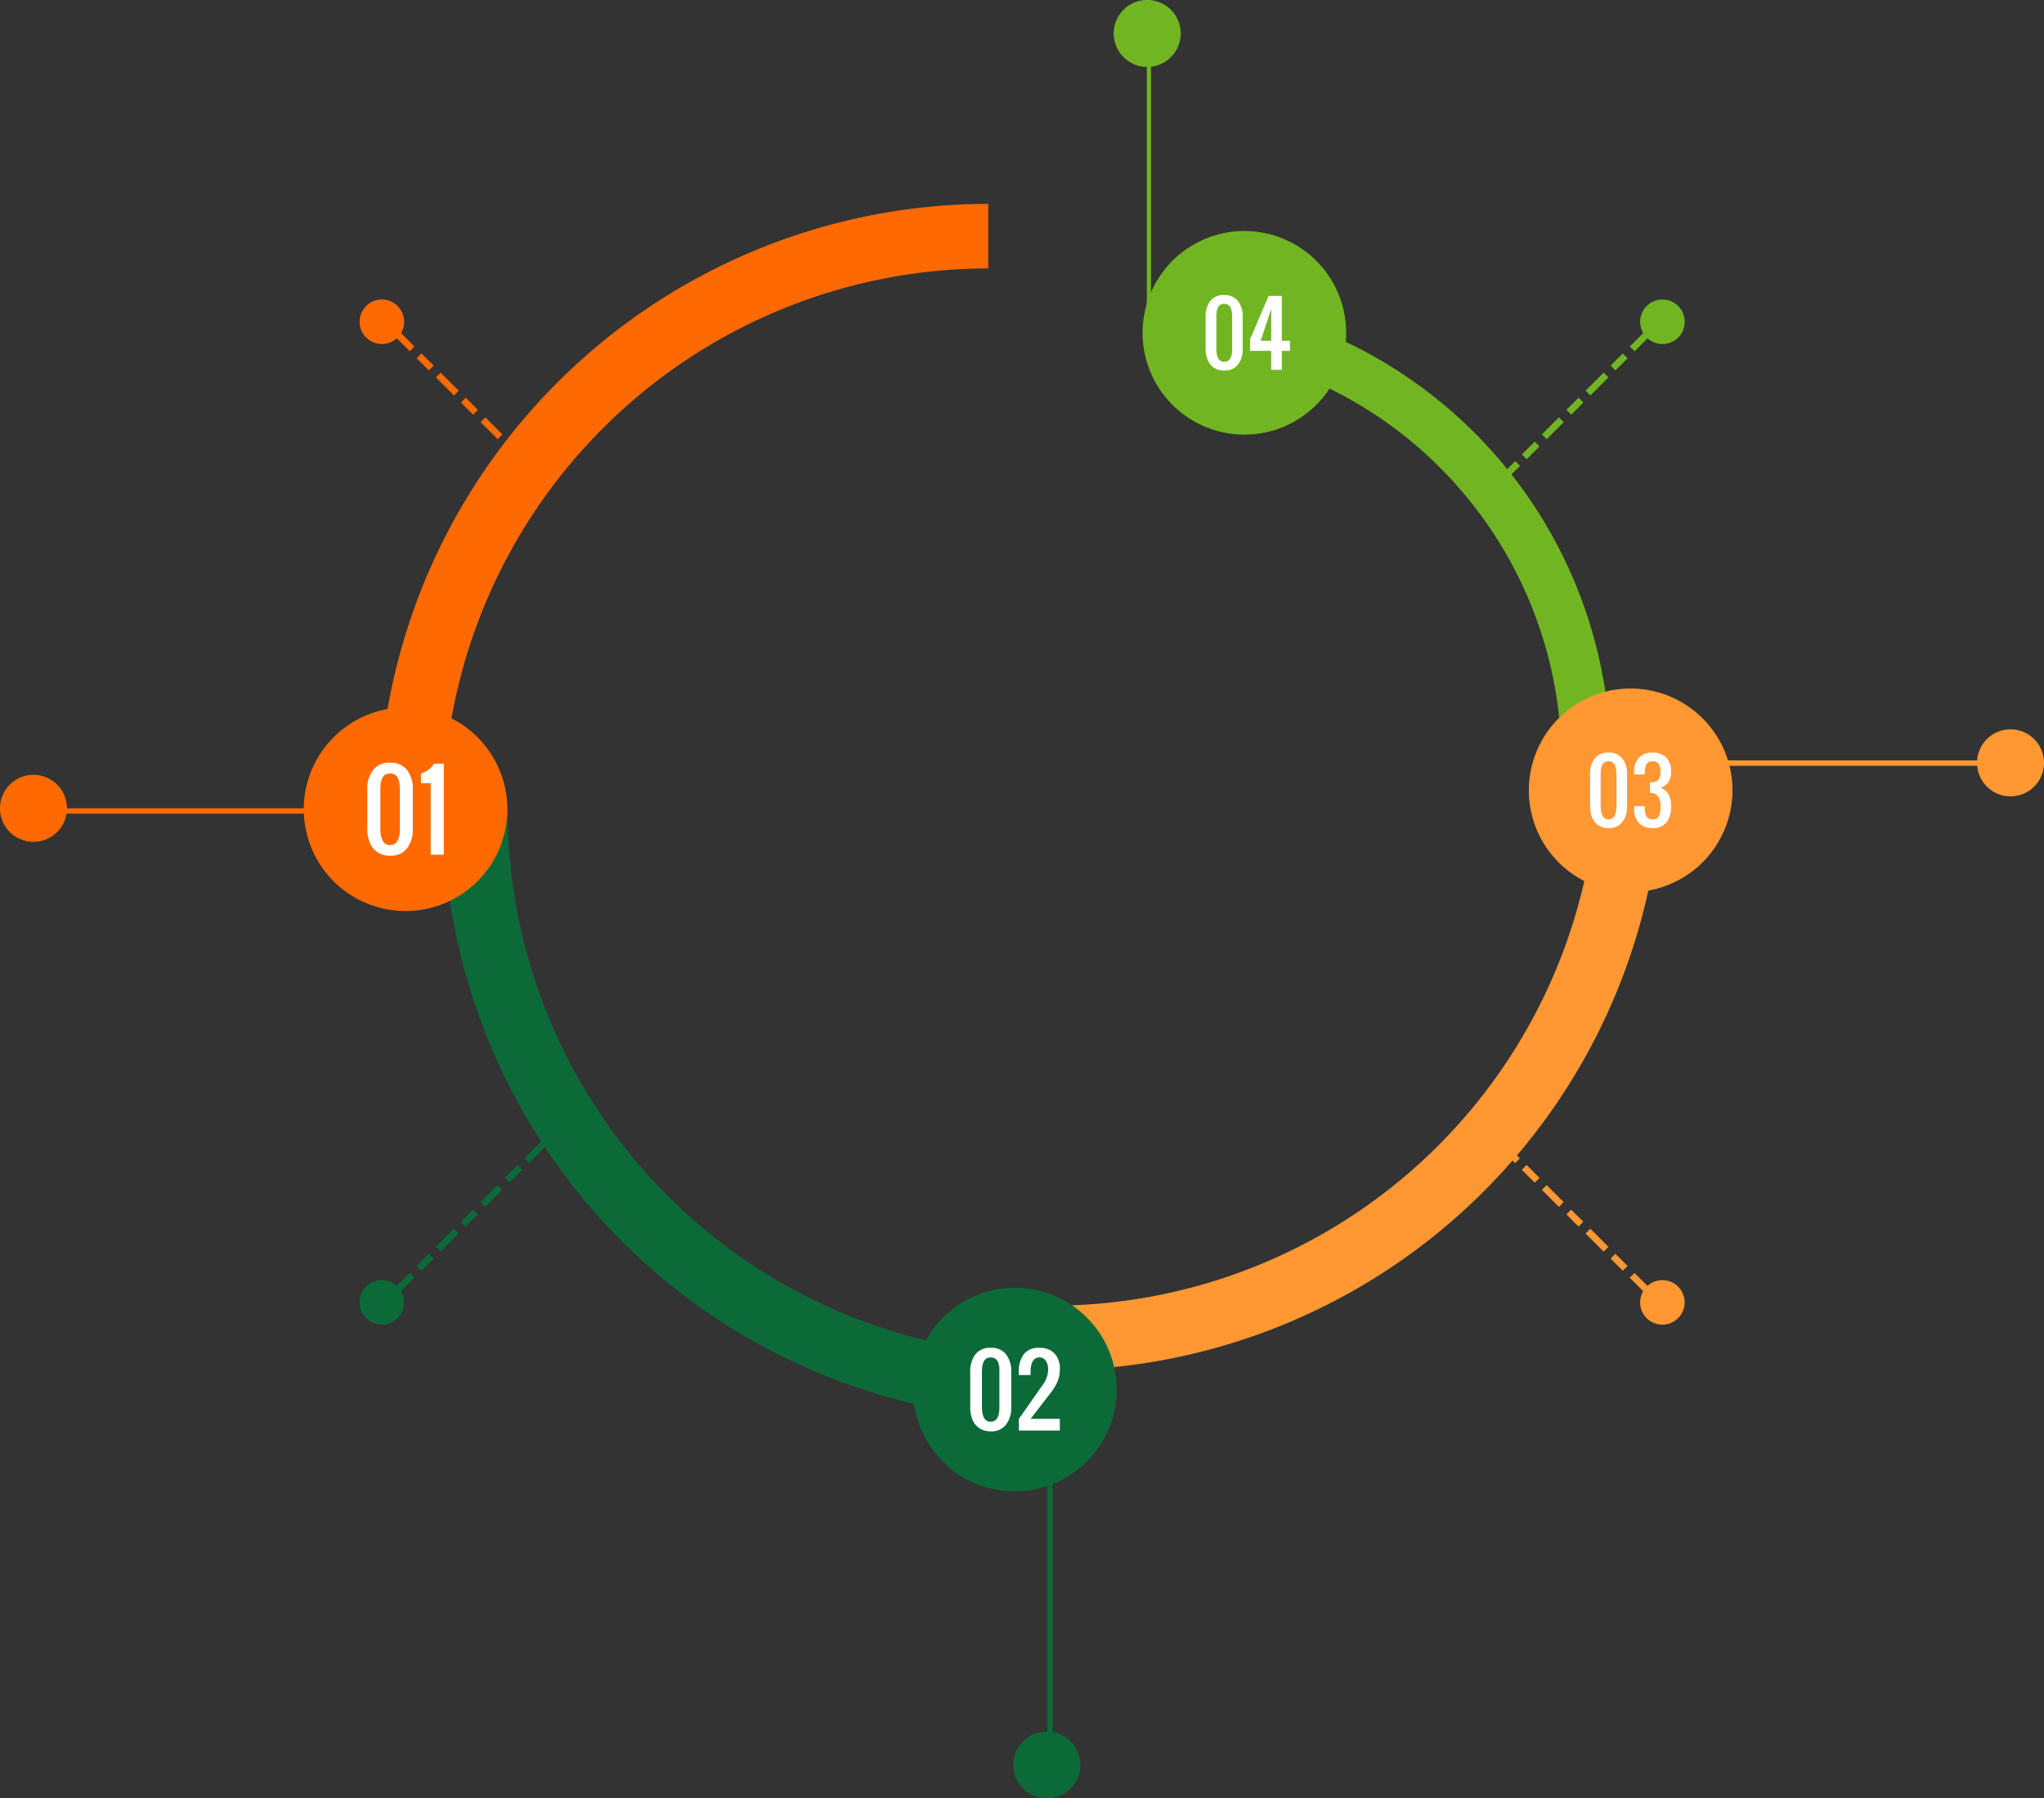 <svg id="b032d7d9-3012-4978-80fa-4c432f841b48" data-name="Layer 1" xmlns="http://www.w3.org/2000/svg" viewBox="0 0 61.938 54.492"><rect x="0" y="0" width="61.938" height="54.492" fill="#333333" stroke="none"/><defs><style>.ff3009f7-8b85-4097-bcab-f58e85170d3d{fill:#71b622;}.a40b3deb-a240-4320-ad89-94ffe66ca63b{fill:#ff6902;}.b0a6d1b8-0030-48dd-8626-db49a2994bcb{fill:#0c6a38;}.ad277c52-c988-43fc-8e78-466bd898ea8d{fill:#ff9833;}.f28c8423-d85a-4112-8604-ac66045197c3{fill:#fff;}</style></defs><rect class="ff3009f7-8b85-4097-bcab-f58e85170d3d" x="-84.945" y="33.19" width="0.774" height="0.204" transform="translate(85.946 -73.052) rotate(-45.026)"></rect><rect class="ff3009f7-8b85-4097-bcab-f58e85170d3d" x="-85.489" y="33.859" width="0.52" height="0.205" transform="translate(85.383 -73.283) rotate(-44.953)"></rect><rect class="ff3009f7-8b85-4097-bcab-f58e85170d3d" x="-86.285" y="34.529" width="0.774" height="0.204" transform="translate(84.606 -73.607) rotate(-45.026)"></rect><polygon class="ff3009f7-8b85-4097-bcab-f58e85170d3d" points="47.466 12.419 47.835 12.051 47.98 12.195 47.613 12.564 47.466 12.419"></polygon><rect class="ff3009f7-8b85-4097-bcab-f58e85170d3d" x="-87.602" y="35.869" width="0.728" height="0.205" transform="translate(83.313 -74.142) rotate(-44.994)"></rect><rect class="ff3009f7-8b85-4097-bcab-f58e85170d3d" x="-88.184" y="36.54" width="0.55" height="0.204" transform="translate(82.578 -74.446) rotate(-45.037)"></rect><rect class="ff3009f7-8b85-4097-bcab-f58e85170d3d" x="-88.965" y="37.21" width="0.774" height="0.204" transform="translate(81.997 -74.687) rotate(-44.979)"></rect><path class="ff3009f7-8b85-4097-bcab-f58e85170d3d" d="M-84.393,33.222a.675.675,0,0,0,.954,0,.675.675,0,0,0,0-.954.675.675,0,0,0-.954,0A.675.675,0,0,0-84.393,33.222Z" transform="translate(134.292 -22.995)"></path><polygon class="a40b3deb-a240-4320-ad89-94ffe66ca63b" points="12.56 10.499 12.013 9.951 11.868 10.096 12.416 10.643 12.56 10.499"></polygon><rect class="a40b3deb-a240-4320-ad89-94ffe66ca63b" x="-121.51" y="33.701" width="0.205" height="0.521" transform="translate(74.568 -98.98) rotate(-45.078)"></rect><rect class="a40b3deb-a240-4320-ad89-94ffe66ca63b" x="-120.84" y="34.245" width="0.204" height="0.774" transform="translate(74.44 -98.226) rotate(-45)"></rect><rect class="a40b3deb-a240-4320-ad89-94ffe66ca63b" x="-120.17" y="35.041" width="0.205" height="0.521" transform="translate(74.088 -97.596) rotate(-45.039)"></rect><rect class="a40b3deb-a240-4320-ad89-94ffe66ca63b" x="-119.5" y="35.607" width="0.204" height="0.729" transform="translate(73.832 -96.914) rotate(-45.028)"></rect><rect class="a40b3deb-a240-4320-ad89-94ffe66ca63b" x="-118.83" y="36.367" width="0.204" height="0.55" transform="translate(73.678 -96.178) rotate(-44.963)"></rect><rect class="a40b3deb-a240-4320-ad89-94ffe66ca63b" x="-118.16" y="36.925" width="0.204" height="0.774" transform="translate(73.33 -95.546) rotate(-45)"></rect><path class="a40b3deb-a240-4320-ad89-94ffe66ca63b" d="M-122.243,33.222a.675.675,0,0,1-.954,0,.675.675,0,0,1,0-.954.674.674,0,0,1,.954,0A.674.674,0,0,1-122.243,33.222Z" transform="translate(134.292 -22.995)"></path><polygon class="b0a6d1b8-0030-48dd-8626-db49a2994bcb" points="12.559 38.716 12.012 39.263 11.867 39.12 12.414 38.572 12.559 38.716"></polygon><rect class="b0a6d1b8-0030-48dd-8626-db49a2994bcb" x="-121.669" y="61.141" width="0.521" height="0.204" transform="translate(55.514 -90.877) rotate(-44.961)"></rect><rect class="b0a6d1b8-0030-48dd-8626-db49a2994bcb" x="-121.126" y="60.471" width="0.774" height="0.204" transform="translate(56.085 -90.633) rotate(-45.005)"></rect><polygon class="b0a6d1b8-0030-48dd-8626-db49a2994bcb" points="14.48 36.796 14.111 37.166 13.966 37.02 14.334 36.652 14.48 36.796"></polygon><polygon class="b0a6d1b8-0030-48dd-8626-db49a2994bcb" points="15.223 36.052 14.708 36.568 14.563 36.424 15.079 35.91 15.223 36.052"></polygon><polygon class="b0a6d1b8-0030-48dd-8626-db49a2994bcb" points="15.83 35.446 15.441 35.835 15.296 35.691 15.686 35.3 15.83 35.446"></polygon><rect class="b0a6d1b8-0030-48dd-8626-db49a2994bcb" x="-118.446" y="57.79" width="0.773" height="0.204" transform="translate(58.777 -89.519) rotate(-45)"></rect><path class="b0a6d1b8-0030-48dd-8626-db49a2994bcb" d="M-122.244,61.982a.675.675,0,0,0-.954,0,.673.673,0,0,0,0,.953.675.675,0,0,0,.954,0A.674.674,0,0,0-122.244,61.982Z" transform="translate(134.292 -22.995)"></path><rect class="ad277c52-c988-43fc-8e78-466bd898ea8d" x="-84.662" y="61.525" width="0.204" height="0.774" transform="translate(65.746 -64.654) rotate(-45)"></rect><rect class="ad277c52-c988-43fc-8e78-466bd898ea8d" x="-85.331" y="60.982" width="0.204" height="0.521" transform="translate(66.009 -65.326) rotate(-45.008)"></rect><rect class="ad277c52-c988-43fc-8e78-466bd898ea8d" x="-86.001" y="60.185" width="0.204" height="0.775" transform="translate(66.216 -66.008) rotate(-45.047)"></rect><rect class="ad277c52-c988-43fc-8e78-466bd898ea8d" x="-86.672" y="59.643" width="0.205" height="0.521" transform="translate(66.719 -66.637) rotate(-44.922)"></rect><polygon class="ad277c52-c988-43fc-8e78-466bd898ea8d" points="46.722 36.052 47.238 36.568 47.382 36.424 46.867 35.91 46.722 36.052"></polygon><polygon class="ad277c52-c988-43fc-8e78-466bd898ea8d" points="46.116 35.446 46.505 35.835 46.65 35.691 46.259 35.3 46.116 35.446"></polygon><rect class="ad277c52-c988-43fc-8e78-466bd898ea8d" x="-88.682" y="57.506" width="0.204" height="0.773" transform="translate(67.411 -68.673) rotate(-45)"></rect><path class="ad277c52-c988-43fc-8e78-466bd898ea8d" d="M-84.394,61.982a.675.675,0,0,1,.953,0,.673.673,0,0,1,0,.953.674.674,0,0,1-.953,0A.673.673,0,0,1-84.394,61.982Z" transform="translate(134.292 -22.995)"></path><path class="a40b3deb-a240-4320-ad89-94ffe66ca63b" d="M-120.869,47.65h-1.956a18.499,18.499,0,0,1,18.479-18.478v1.956A16.541,16.541,0,0,0-120.869,47.65Z" transform="translate(134.292 -22.995)"></path><rect class="a40b3deb-a240-4320-ad89-94ffe66ca63b" x="1.014" y="24.492" width="12.391" height="0.163"></rect><path class="b0a6d1b8-0030-48dd-8626-db49a2994bcb" d="M-102.39,64.065v1.957a18.499,18.499,0,0,1-18.478-18.478h1.957A16.54,16.54,0,0,0-102.39,64.065Z" transform="translate(134.292 -22.995)"></path><rect class="b0a6d1b8-0030-48dd-8626-db49a2994bcb" x="31.738" y="41.089" width="0.163" height="12.391"></rect><path class="ad277c52-c988-43fc-8e78-466bd898ea8d" d="M-85.87,46.035h1.956a18.499,18.499,0,0,1-18.478,18.479V62.557A16.541,16.541,0,0,0-85.87,46.035Z" transform="translate(134.292 -22.995)"></path><rect class="ad277c52-c988-43fc-8e78-466bd898ea8d" x="48.439" y="23.041" width="12.392" height="0.163"></rect><path class="ff3009f7-8b85-4097-bcab-f58e85170d3d" d="M-99.538,33.478V31.99a14.067,14.067,0,0,1,14.05,14.05h-1.487A12.577,12.577,0,0,0-99.538,33.478Z" transform="translate(134.292 -22.995)"></path><rect class="ff3009f7-8b85-4097-bcab-f58e85170d3d" x="34.753" y="1.047" width="0.123" height="9.422"></rect><path class="a40b3deb-a240-4320-ad89-94ffe66ca63b" d="M-132.263,47.487a1.014,1.014,0,0,1-1.015,1.015,1.014,1.014,0,0,1-1.014-1.015,1.014,1.014,0,0,1,1.014-1.014A1.015,1.015,0,0,1-132.263,47.487Z" transform="translate(134.292 -22.995)"></path><path class="b0a6d1b8-0030-48dd-8626-db49a2994bcb" d="M-101.556,76.473a1.014,1.014,0,0,1-1.015,1.014,1.013,1.013,0,0,1-1.014-1.014,1.013,1.013,0,0,1,1.014-1.014A1.014,1.014,0,0,1-101.556,76.473Z" transform="translate(134.292 -22.995)"></path><path class="ad277c52-c988-43fc-8e78-466bd898ea8d" d="M-72.354,46.11a1.015,1.015,0,0,1-1.015,1.015,1.014,1.014,0,0,1-1.014-1.015,1.014,1.014,0,0,1,1.014-1.015A1.014,1.014,0,0,1-72.354,46.11Z" transform="translate(134.292 -22.995)"></path><path class="ff3009f7-8b85-4097-bcab-f58e85170d3d" d="M-98.513,24.009a1.015,1.015,0,0,1-1.015,1.014,1.014,1.014,0,0,1-1.015-1.014,1.014,1.014,0,0,1,1.015-1.015A1.015,1.015,0,0,1-98.513,24.009Z" transform="translate(134.292 -22.995)"></path><path class="a40b3deb-a240-4320-ad89-94ffe66ca63b" d="M-118.918,47.516a3.085,3.085,0,0,1-3.085,3.084,3.085,3.085,0,0,1-3.084-3.084,3.06,3.06,0,0,1,.383-1.486,3.082,3.082,0,0,1,2.702-1.599,3.077,3.077,0,0,1,2.702,1.599A3.05,3.05,0,0,1-118.918,47.516Z" transform="translate(134.292 -22.995)"></path><path class="f28c8423-d85a-4112-8604-ac66045197c3" d="M-122.471,48.925a.667.667,0,0,1-.384-.108.609.609,0,0,1-.23-.289,1.049,1.049,0,0,1-.077-.421V46.925a.931.931,0,0,1,.174-.599.613.613,0,0,1,.516-.22.624.624,0,0,1,.516.22.928.928,0,0,1,.173.599v1.182a.932.932,0,0,1-.175.594A.617.617,0,0,1-122.471,48.925Zm0-.325c.197,0,.295-.166.295-.494V46.925c0-.056-.003-.105-.006-.148a.549.549,0,0,0-.026-.132.322.322,0,0,0-.051-.111.226.226,0,0,0-.084-.074.307.307,0,0,0-.128-.028.302.302,0,0,0-.128.028.226.226,0,0,0-.084.074.353.353,0,0,0-.053.111.844.844,0,0,0-.024.132,1.349,1.349,0,0,0-.006.148v1.182a1.13,1.13,0,0,0,.013.179.701.701,0,0,0,.045.155.289.289,0,0,0,.09.118A.26.26,0,0,0-122.471,48.6Z" transform="translate(134.292 -22.995)"></path><path class="f28c8423-d85a-4112-8604-ac66045197c3" d="M-121.24,48.894v-2.167h-.295v-.297a.66.66,0,0,0,.394-.295h.297v2.759Z" transform="translate(134.292 -22.995)"></path><path class="b0a6d1b8-0030-48dd-8626-db49a2994bcb" d="M-101.996,62.429a3.082,3.082,0,0,1,1.128,4.212,3.085,3.085,0,0,1-4.212,1.133,3.102,3.102,0,0,1-1.097-1.076,3.088,3.088,0,0,1-.033-3.141,3.08,3.08,0,0,1,2.736-1.54A3.066,3.066,0,0,1-101.996,62.429Z" transform="translate(134.292 -22.995)"></path><path class="f28c8423-d85a-4112-8604-ac66045197c3" d="M-104.27,66.366a.607.607,0,0,1-.344-.096.559.559,0,0,1-.21-.257.997.997,0,0,1-.068-.38v-1.066a.839.839,0,0,1,.157-.534.552.552,0,0,1,.465-.198.553.553,0,0,1,.464.198.829.829,0,0,1,.157.534v1.066a.822.822,0,0,1-.16.531A.548.548,0,0,1-104.27,66.366Zm0-.293c.176,0,.262-.145.262-.439v-1.066c0-.045,0-.092-.001-.131a.518.518,0,0,0-.024-.12.285.285,0,0,0-.046-.1.183.183,0,0,0-.077-.066.269.269,0,0,0-.114-.025.28.28,0,0,0-.116.025.196.196,0,0,0-.076.066.284.284,0,0,0-.046.1.574.574,0,0,0-.022.12,1.101,1.101,0,0,0-.007.131v1.066a1.197,1.197,0,0,0,.013.16.547.547,0,0,0,.038.139.256.256,0,0,0,.085.105A.212.212,0,0,0-104.27,66.073Z" transform="translate(134.292 -22.995)"></path><path class="f28c8423-d85a-4112-8604-ac66045197c3" d="M-103.418,66.342v-.354l.622-.887c.006-.01.021-.033.049-.068.023-.033.041-.058.049-.069.008-.013.022-.034.043-.066.02-.031.034-.057.043-.074.008-.018.018-.041.03-.074a.421.421,0,0,0,.029-.082c.004-.024.01-.055.015-.087a.567.567,0,0,0,.006-.099.458.458,0,0,0-.067-.252.227.227,0,0,0-.198-.104.236.236,0,0,0-.131.038.26.26,0,0,0-.082.103.67.67,0,0,0-.042.143,1.072,1.072,0,0,0-.011.158v.092h-.356v-.092a.855.855,0,0,1,.15-.539.556.556,0,0,1,.472-.193.601.601,0,0,1,.461.17.667.667,0,0,1,.16.476,1.076,1.076,0,0,1-.021.213.881.881,0,0,1-.063.191,1.451,1.451,0,0,1-.081.151c-.025.04-.059.091-.103.149l-.619.801h.886v.354Z" transform="translate(134.292 -22.995)"></path><path class="ad277c52-c988-43fc-8e78-466bd898ea8d" d="M-83.339,49.613a3.082,3.082,0,0,1-4.213-1.127,3.089,3.089,0,0,1,1.129-4.215,3.073,3.073,0,0,1,1.479-.412,3.087,3.087,0,0,1,2.735,1.54,3.073,3.073,0,0,1-.033,3.139A3.031,3.031,0,0,1-83.339,49.613Z" transform="translate(134.292 -22.995)"></path><path class="f28c8423-d85a-4112-8604-ac66045197c3" d="M-85.549,48.086a.541.541,0,0,1-.312-.089.545.545,0,0,1-.19-.232.949.949,0,0,1-.057-.344v-.961a.764.764,0,0,1,.136-.482.512.512,0,0,1,.423-.179.501.501,0,0,1,.418.179.748.748,0,0,1,.143.482v.961a.759.759,0,0,1-.144.482A.5.5,0,0,1-85.549,48.086Zm0-.265c.159,0,.24-.133.24-.4v-.961c0-.045-.004-.084-.005-.119a.817.817,0,0,0-.021-.11.271.271,0,0,0-.043-.088.17.17,0,0,0-.068-.058.206.206,0,0,0-.102-.024.207.207,0,0,0-.104.024.177.177,0,0,0-.07.058.27.27,0,0,0-.041.088.599.599,0,0,0-.021.11,1.107,1.107,0,0,0-.004.119v.961a.844.844,0,0,0,.01.145.488.488,0,0,0,.037.126.195.195,0,0,0,.074.095A.199.199,0,0,0-85.549,47.822Z" transform="translate(134.292 -22.995)"></path><path class="f28c8423-d85a-4112-8604-ac66045197c3" d="M-84.213,48.086a.558.558,0,0,1-.418-.155.609.609,0,0,1-.143-.431v-.079h.32c0,.05.002.094.004.129a.663.663,0,0,0,.021.107.217.217,0,0,0,.037.088.179.179,0,0,0,.07.055.226.226,0,0,0,.107.022.215.215,0,0,0,.106-.022.153.153,0,0,0,.071-.055.231.231,0,0,0,.039-.088.404.404,0,0,0,.018-.107.852.852,0,0,0,.006-.129.512.512,0,0,0-.073-.296.281.281,0,0,0-.246-.103v-.32a.35.35,0,0,0,.248-.072.351.351,0,0,0,.071-.247.431.431,0,0,0-.054-.239.201.201,0,0,0-.186-.082.225.225,0,0,0-.107.024.206.206,0,0,0-.07.052.241.241,0,0,0-.037.089.72.72,0,0,0-.021.108c-.002.035-.004.077-.004.126h-.32v-.078a.602.602,0,0,1,.146-.43.539.539,0,0,1,.414-.153.548.548,0,0,1,.418.153.608.608,0,0,1,.142.43.556.556,0,0,1-.084.311.44.44,0,0,1-.236.169.432.432,0,0,1,.24.196.739.739,0,0,1,.08.362.789.789,0,0,1-.135.49A.508.508,0,0,1-84.213,48.086Z" transform="translate(134.292 -22.995)"></path><path class="ff3009f7-8b85-4097-bcab-f58e85170d3d" d="M-98.126,30.408a3.084,3.084,0,0,1,4.213,1.131,3.084,3.084,0,0,1-1.129,4.212,3.069,3.069,0,0,1-1.478.412,3.086,3.086,0,0,1-2.736-1.542,3.079,3.079,0,0,1,.035-3.14A3.066,3.066,0,0,1-98.126,30.408Z" transform="translate(134.292 -22.995)"></path><path class="f28c8423-d85a-4112-8604-ac66045197c3" d="M-97.195,34.222a.549.549,0,0,1-.311-.084.499.499,0,0,1-.188-.233.839.839,0,0,1-.064-.344v-.963a.75.75,0,0,1,.142-.485.502.502,0,0,1,.42-.177.5.5,0,0,1,.417.178.755.755,0,0,1,.143.484v.963a.759.759,0,0,1-.143.482A.499.499,0,0,1-97.195,34.222Zm0-.261c.159,0,.241-.135.241-.399v-.963a1.071,1.071,0,0,0-.007-.118.445.445,0,0,0-.021-.107.37.37,0,0,0-.04-.092.192.192,0,0,0-.068-.058.236.236,0,0,0-.105-.021.236.236,0,0,0-.105.021.178.178,0,0,0-.068.058.269.269,0,0,0-.041.092.37.37,0,0,0-.019.107,1.086,1.086,0,0,0-.006.118v.963a.753.753,0,0,0,.012.144.429.429,0,0,0,.035.125.202.202,0,0,0,.074.094A.197.197,0,0,0-97.195,33.961Z" transform="translate(134.292 -22.995)"></path><path class="f28c8423-d85a-4112-8604-ac66045197c3" d="M-95.771,34.201V33.627h-.639v-.356l.561-1.311h.399v1.361h.247v.306h-.247v.574Zm-.32-.88h.32V32.358Z" transform="translate(134.292 -22.995)"></path></svg>